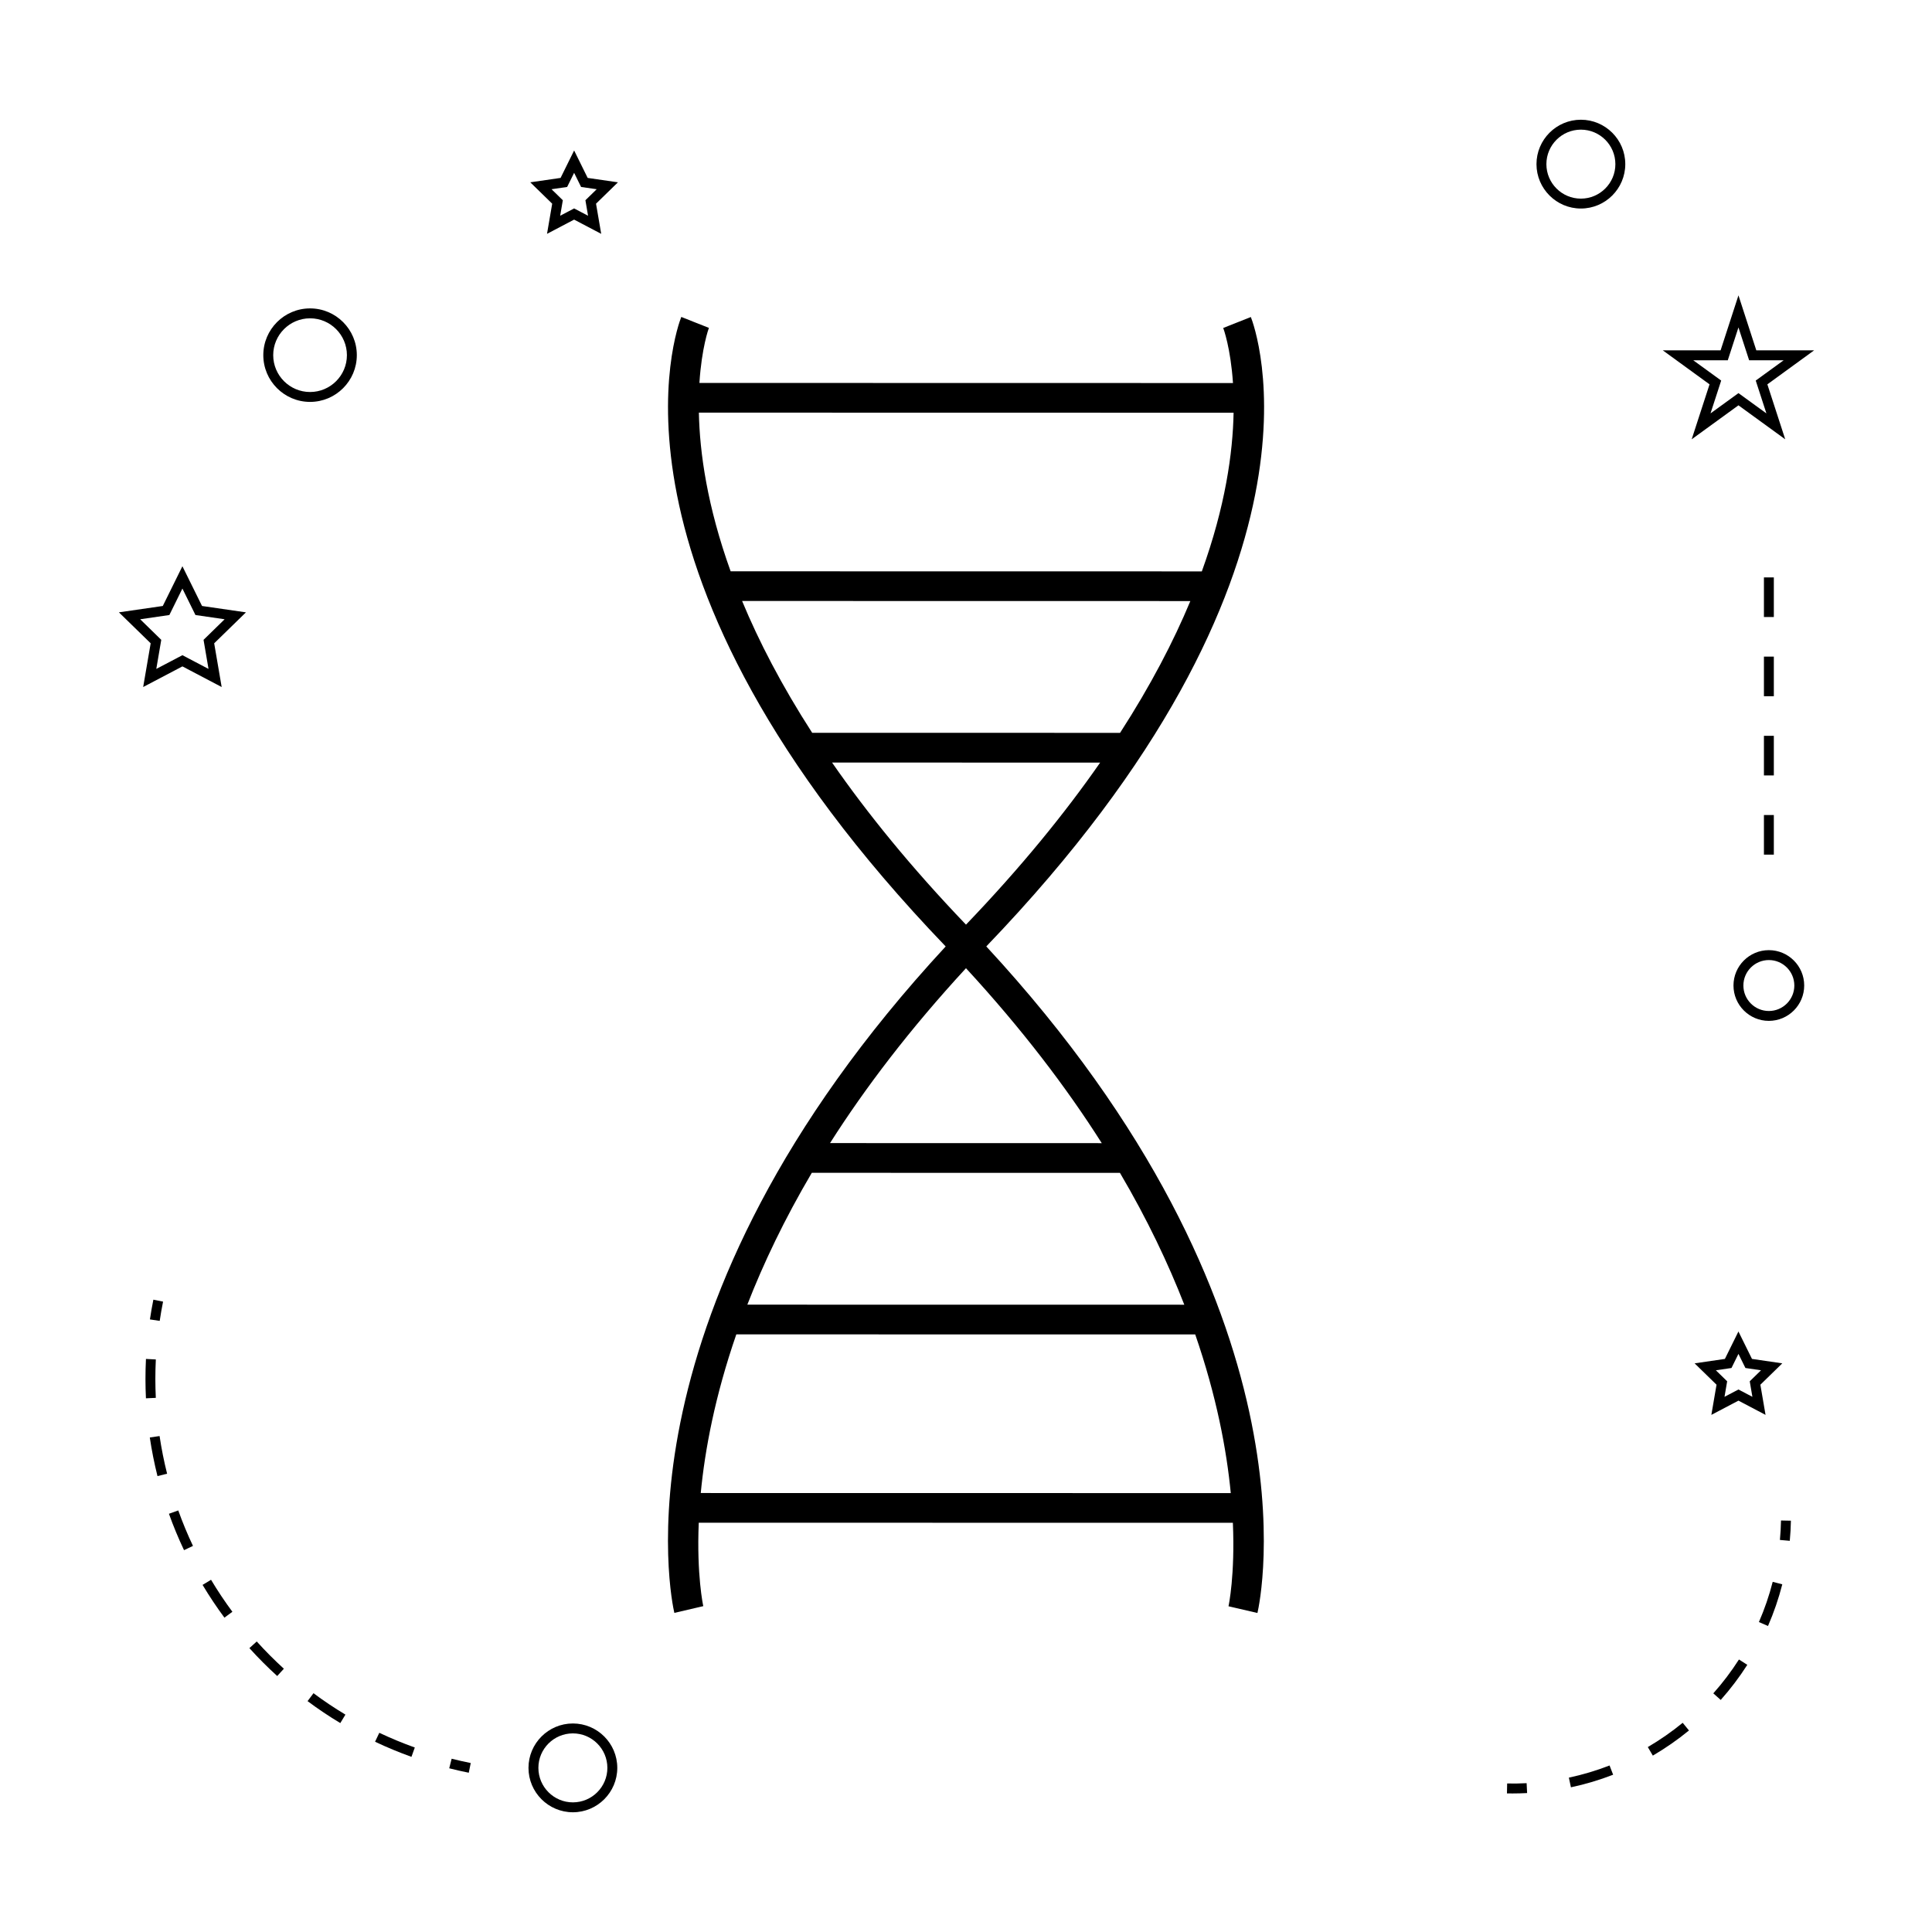 <?xml version="1.0" encoding="UTF-8"?>
<!-- Uploaded to: SVG Repo, www.svgrepo.com, Generator: SVG Repo Mixer Tools -->
<svg fill="#000000" width="800px" height="800px" version="1.1" viewBox="144 144 512 512" xmlns="http://www.w3.org/2000/svg">
 <g>
  <path d="m322.71 571.43 7.668-1.785c-0.059-0.246-1.777-8.254-1.203-22.109l141.55 0.02c0.594 13.855-1.102 21.875-1.16 22.121l7.668 1.785c0.766-3.289 17.34-80.23-71.855-176.65 0.016-0.016 0.027-0.031 0.043-0.047 95.332-99.234 71.141-164.05 70.066-166.75l-7.32 2.902c0.066 0.172 1.961 5.254 2.586 14.594l-141.4-0.027c0.594-9.336 2.449-14.422 2.516-14.594l-3.664-1.445-3.656-1.453c-1.082 2.715-25.281 67.516 70.023 166.78 0.016 0.016 0.027 0.031 0.043 0.047-89.223 96.391-72.672 173.33-71.906 176.62zm6.504-318.08 141.7 0.027c-0.199 10.633-2.188 24.816-8.418 42.047l-124.87-0.02c-6.199-17.215-8.203-31.406-8.418-42.055zm11.449 49.918 118.79 0.02c-4.434 10.648-10.492 22.332-18.625 34.926l-81.59-0.012c-8.113-12.586-14.148-24.27-18.574-34.934zm23.84 42.816 71.047 0.012c-9.316 13.395-20.973 27.742-35.551 42.945-14.562-15.195-26.199-29.551-35.496-42.957zm35.492 54.504c14.816 16.074 26.645 31.629 35.984 46.359l-72.012-0.016c9.352-14.707 21.195-30.258 36.027-46.344zm-40.855 54.219 81.66 0.016c7.269 12.355 12.805 24.051 17.051 34.941l-115.8-0.016c4.246-10.887 9.793-22.574 17.086-34.941zm-20.004 42.816 121.61 0.016c5.664 16.391 8.324 30.645 9.422 42.047l-140.46-0.02c1.09-11.398 3.75-25.648 9.422-42.043z"/>
  <path d="m295.82 624.27c6.488 0 11.766-5.281 11.766-11.766 0-6.488-5.281-11.766-11.766-11.766-6.488 0-11.766 5.281-11.766 11.766 0 6.488 5.277 11.766 11.766 11.766zm0-20.906c5.039 0 9.141 4.098 9.141 9.141s-4.106 9.141-9.141 9.141c-5.039 0-9.141-4.098-9.141-9.141-0.004-5.043 4.102-9.141 9.141-9.141z"/>
  <path d="m192.34 294.06-5.199 10.531-11.629 1.684 8.418 8.203-1.988 11.59 10.402-5.469 10.402 5.469-1.984-11.586 8.418-8.203-11.637-1.688zm5.602 19.504 1.316 7.703-6.918-3.633-6.918 3.633 1.316-7.703-5.586-5.453 7.731-1.125 3.457-7.012 3.457 7.012 7.731 1.125z"/>
  <path d="m299.74 191.15-3.59-7.273-3.59 7.273-8.031 1.164 5.809 5.664-1.371 7.992 7.18-3.773 7.18 3.773-1.371-7.992 5.809-5.664zm0.102 10.023-3.695-1.938-3.695 1.938 0.703-4.109-2.992-2.918 4.137-0.598 1.848-3.746 1.848 3.746 4.137 0.598-2.992 2.918z"/>
  <path d="m593.09 505.3 5.809 5.664-1.371 7.996 7.18-3.777 7.18 3.777-1.371-7.996 5.809-5.664-8.031-1.172-3.59-7.269-3.59 7.269zm11.617-2.508 1.848 3.742 4.137 0.605-2.992 2.918 0.703 4.113-3.695-1.941-3.695 1.941 0.703-4.113-2.992-2.918 4.137-0.605z"/>
  <path d="m604.71 222.27-4.734 14.574h-15.32l12.391 9.012-4.734 14.562 12.395-9.004 12.395 9.004-4.734-14.562 12.391-9.012h-15.32zm4.578 22.582 2.828 8.703-7.406-5.375-7.406 5.375 2.828-8.703-7.406-5.379h9.156l2.828-8.703 2.828 8.703h9.156z"/>
  <path d="m562.95 175.73c-6.488 0-11.766 5.281-11.766 11.766 0 6.488 5.281 11.766 11.766 11.766 6.488 0 11.766-5.281 11.766-11.766 0.004-6.484-5.277-11.766-11.766-11.766zm0 20.91c-5.039 0-9.141-4.098-9.141-9.141 0-5.043 4.106-9.141 9.141-9.141 5.039 0 9.141 4.098 9.141 9.141 0.004 5.039-4.102 9.141-9.141 9.141z"/>
  <path d="m603.39 405.17c0 5.168 4.203 9.371 9.371 9.371s9.371-4.203 9.371-9.371c0.004-5.168-4.199-9.371-9.367-9.371-5.172 0-9.375 4.203-9.375 9.371zm9.375-6.746c3.723 0 6.75 3.027 6.75 6.75 0 3.723-3.027 6.75-6.75 6.75-3.723 0-6.75-3.027-6.75-6.75 0-3.723 3.027-6.75 6.75-6.75z"/>
  <path d="m226.17 225.73c-6.832 0-12.391 5.559-12.391 12.387s5.559 12.391 12.391 12.391 12.391-5.562 12.391-12.391c0-6.832-5.555-12.387-12.391-12.387zm0 22.156c-5.383 0-9.766-4.383-9.766-9.766 0-5.379 4.383-9.762 9.766-9.762s9.766 4.383 9.766 9.762c0.004 5.383-4.379 9.766-9.766 9.766z"/>
  <path d="m268.23 613.79 0.52-2.57c-1.707-0.34-3.391-0.723-5.059-1.145l-0.641 2.539c1.703 0.438 3.438 0.824 5.18 1.176z"/>
  <path d="m195.14 553.68c-1.453-3.066-2.766-6.231-3.898-9.398l-2.473 0.883c1.164 3.254 2.508 6.496 4 9.645z"/>
  <path d="m199.93 562.66-2.246 1.355c1.789 2.984 3.738 5.91 5.793 8.68l2.109-1.559c-2.004-2.703-3.91-5.555-5.656-8.477z"/>
  <path d="m182.55 509.43c0 1.715 0.043 3.426 0.125 5.137l2.617-0.121c-0.078-1.664-0.121-3.336-0.121-5.012 0-1.715 0.043-3.441 0.125-5.168l-2.617-0.133c-0.086 1.77-0.129 3.539-0.129 5.297z"/>
  <path d="m235.54 598.39c-2.906-1.746-5.758-3.652-8.461-5.672l-1.57 2.098c2.769 2.074 5.688 4.031 8.676 5.816z"/>
  <path d="m183.7 524.95c0.504 3.418 1.191 6.863 2.035 10.234l2.547-0.637c-0.832-3.297-1.496-6.652-1.992-9.98z"/>
  <path d="m219.23 586.23c-2.508-2.289-4.93-4.711-7.191-7.223l-1.945 1.762c2.312 2.566 4.797 5.055 7.367 7.394z"/>
  <path d="m244.52 603.21-1.125 2.367c3.144 1.492 6.387 2.832 9.645 4.004l0.887-2.473c-3.172-1.137-6.34-2.449-9.406-3.898z"/>
  <path d="m183.73 493.66 2.594 0.387c0.25-1.699 0.551-3.402 0.891-5.106l-2.57-0.516c-0.352 1.75-0.656 3.492-0.914 5.234z"/>
  <path d="m618.61 547-2.625-0.051c-0.035 1.73-0.133 3.453-0.289 5.152l2.613 0.234c0.168-1.762 0.266-3.539 0.301-5.336z"/>
  <path d="m600.01 594.5c2.582-2.906 4.953-6.035 7.043-9.301l-2.211-1.418c-2.016 3.152-4.297 6.172-6.797 8.973z"/>
  <path d="m570.55 611.87c-3.496 1.359-7.121 2.441-10.785 3.223l0.547 2.562c3.801-0.805 7.559-1.93 11.184-3.336z"/>
  <path d="m610.13 573.86 2.41 1.043c1.547-3.562 2.824-7.277 3.785-11.043l-2.539-0.656c-0.93 3.641-2.16 7.223-3.656 10.656z"/>
  <path d="m589.93 600.56c-2.887 2.367-6 4.527-9.242 6.43l1.328 2.266c3.359-1.969 6.582-4.207 9.578-6.664z"/>
  <path d="m548.57 616.56c-1.707 0.09-3.422 0.121-5.16 0.082l-0.051 2.625c0.492 0.012 0.988 0.016 1.48 0.016 1.297 0 2.582-0.035 3.863-0.102z"/>
  <path d="m611.46 318.01h2.625v10.496h-2.625z"/>
  <path d="m611.46 339h2.625v10.496h-2.625z"/>
  <path d="m611.46 359.99h2.625v10.496h-2.625z"/>
  <path d="m611.46 297.02h2.625v10.496h-2.625z"/>
 </g>
</svg>